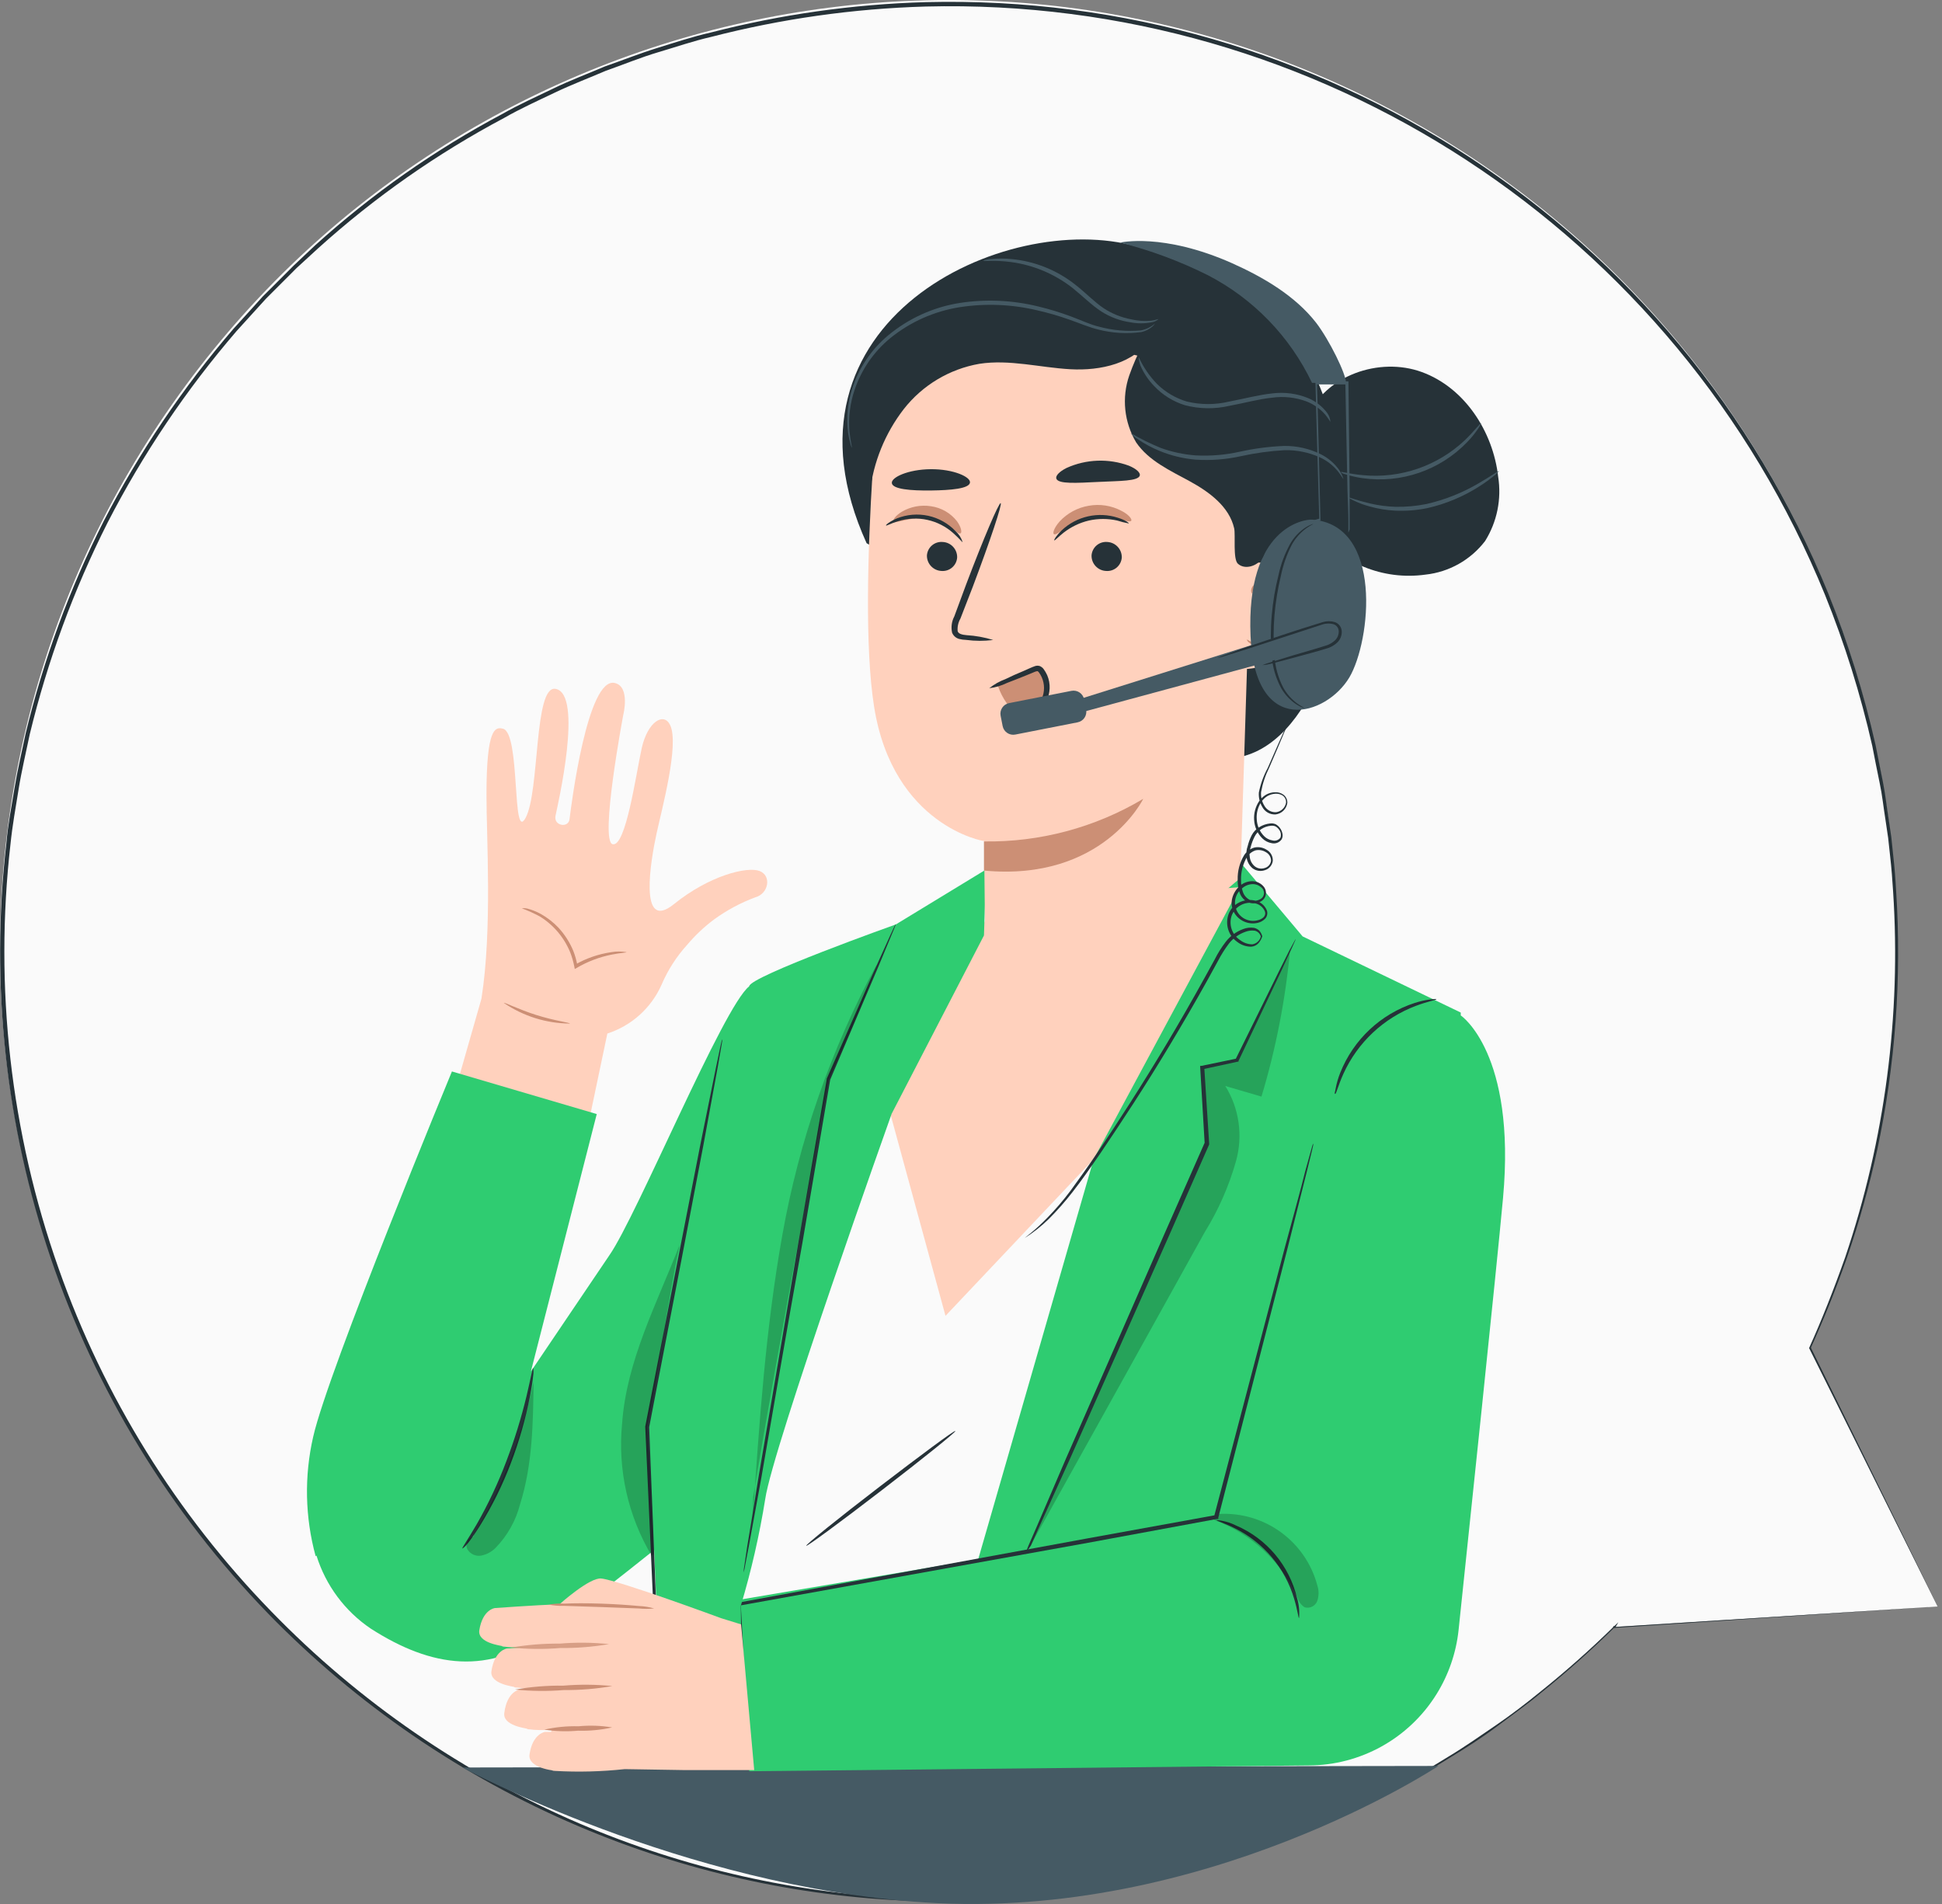 <svg width="306" height="300" viewBox="0 0 306 300" fill="none" xmlns="http://www.w3.org/2000/svg">
<rect x="0" y="0" width="306" height="300" fill="#808080" stroke="none"/>
<path d="M305.297 253.126L285.173 212.396C317.599 142.104 291.111 58.656 224.102 20C157.093 -18.657 71.695 0.245 27.209 63.58C-17.277 126.914 -6.158 213.764 52.845 263.819C111.848 313.874 199.247 310.603 254.352 256.276V256.353L305.297 253.126Z" fill="#FAFAFA"/>
<path d="M305.297 253.126L254.365 256.495H254.095L254.236 256.25V256.173L254.468 256.353C250.741 260.023 246.832 263.503 242.756 266.78C240.624 268.58 238.261 270.226 235.911 272C233.561 273.774 230.992 275.42 228.334 277.027C216.72 284.306 204.151 289.931 190.989 293.741C175.598 298.166 159.603 300.115 143.601 299.514C125.531 298.814 107.74 294.819 91.102 287.724C72.787 279.923 56.2 268.561 42.302 254.296C11.025 222.083 -4.138 177.505 1.002 132.876C1.246 129.971 1.811 127.091 2.286 124.185C2.761 121.28 3.442 118.438 4.045 115.546C6.846 103.968 10.97 92.751 16.335 82.118C21.943 71.251 28.805 61.081 36.78 51.814L39.875 48.407L41.416 46.697L43.047 45.077L46.283 41.837L49.648 38.662C58.605 30.564 68.526 23.603 79.185 17.937C81.753 16.471 84.476 15.262 87.147 13.964C89.818 12.665 92.579 11.637 95.276 10.48C98.05 9.515 100.772 8.423 103.559 7.561C106.346 6.7 109.12 5.774 111.958 5.131C123.049 2.268 134.425 0.66 145.874 0.336C208.005 -1.22 264.619 35.864 288.076 93.483C291.192 101.23 293.682 109.214 295.524 117.358C295.922 119.338 296.307 121.293 296.693 123.234C297.078 125.175 297.283 127.091 297.592 129.045L298.015 131.925C298.118 132.876 298.208 133.828 298.311 134.779C298.529 136.669 298.67 138.546 298.773 140.423C299.656 154.103 298.649 167.84 295.781 181.244C294.527 186.943 292.949 192.567 291.055 198.086C289.257 203.229 287.292 208.05 285.315 212.409V212.293C298.259 238.714 304.873 252.149 305.31 253.075C304.86 252.188 298.182 238.752 285.058 212.409V212.409V212.409C287.023 208.05 288.91 203.293 290.747 198.099C297.005 179.579 299.571 160.01 298.298 140.501C298.182 138.636 298.041 136.759 297.823 134.869L297.515 132.028L297.091 129.161C296.783 127.258 296.59 125.304 296.179 123.375C295.768 121.447 295.408 119.518 295.01 117.513C293.17 109.397 290.679 101.443 287.562 93.728C264.151 36.346 207.729 -0.558 145.836 1.03C134.434 1.357 123.105 2.962 112.061 5.813C109.248 6.456 106.5 7.407 103.713 8.23C100.927 9.053 98.23 10.184 95.469 11.148C92.772 12.305 90.023 13.347 87.365 14.62C84.707 15.892 82.023 17.101 79.442 18.579C68.853 24.202 58.997 31.112 50.097 39.15L46.745 42.223L43.522 45.45L41.904 47.07L40.363 48.767L37.281 52.161C29.337 61.397 22.509 71.538 16.939 82.375C11.591 92.976 7.48 104.158 4.687 115.7C4.097 118.567 3.403 121.421 2.941 124.301C2.478 127.181 1.952 130.048 1.657 132.954C-0.929 155.556 1.667 178.451 9.246 199.899C16.375 220.113 27.803 238.537 42.739 253.898C56.566 268.146 73.079 279.507 91.321 287.325C107.895 294.408 125.62 298.407 143.627 299.128C159.574 299.742 175.517 297.815 190.86 293.419C203.98 289.652 216.514 284.079 228.103 276.86C230.774 275.266 233.239 273.517 235.68 271.859C238.12 270.2 240.38 268.464 242.512 266.716C246.591 263.456 250.504 259.993 254.236 256.34L255.007 255.608L254.468 256.52V256.598L254.339 256.366L305.297 253.126Z" fill="#263238"/>
<path d="M72.853 278.493L226.651 278.249C226.651 278.249 189.884 302.676 145.746 299.758C107.36 297.264 72.853 278.493 72.853 278.493Z" fill="#455A64"/>
<path d="M140.211 175.201L148.982 207.343L181.023 164.029L173.472 277.606H127.728L114.398 278.249C114.398 278.249 116.376 260.352 117.185 250.234C117.679 242.157 119.039 234.157 121.243 226.371C128.075 204.129 140.211 175.201 140.211 175.201Z" fill="#FAFAFA"/>
<path d="M150.536 225.471C150.651 225.613 145.476 229.778 138.978 234.779C132.48 239.781 127.15 243.702 127.035 243.561C126.919 243.419 132.082 239.241 138.593 234.252C145.104 229.264 150.42 225.317 150.536 225.471Z" fill="#263238"/>
<path d="M230.17 159.542L205.256 147.546L195.483 135.924L181.665 150.298L145.014 277.284H207.863L215.915 255.492L230.17 171.357V159.542V159.542Z" fill="#2FCC71"/>
<path d="M118.058 279.084L116.376 252.085L192.286 239.228C192.286 239.228 205.256 176.512 213.244 166.24C220.629 156.752 230.234 160.043 230.234 160.043C230.234 160.043 238.903 165.983 236.835 188.726C235.744 200.645 231.39 241.941 229.824 256.868C229.439 260.441 228.253 263.882 226.356 266.934V266.934C222.011 273.92 214.375 278.168 206.155 278.171L118.058 279.084Z" fill="#2FCC71"/>
<path d="M204.691 254.952C204.576 254.952 204.473 253.756 203.921 251.918C202.489 247.064 199.094 243.032 194.559 240.796C192.838 239.935 191.656 239.639 191.695 239.511C192.759 239.594 193.797 239.882 194.751 240.359C199.583 242.424 203.152 246.66 204.37 251.776C204.678 252.805 204.787 253.882 204.691 254.952V254.952Z" fill="#263238"/>
<g opacity="0.2">
<path d="M203.304 149.372C202.587 157.309 201.068 165.154 198.771 172.784L193.069 171.113C195.258 174.641 195.873 178.926 194.764 182.928C193.651 186.877 191.991 190.651 189.833 194.139C180.415 211.119 170.972 228.107 161.503 245.104L190.064 180.177L189.319 168.169L194.816 166.999L203.304 149.372Z" fill="black"/>
</g>
<g opacity="0.2">
<path d="M192.042 238.547C199.228 238.133 205.715 242.833 207.568 249.796C207.832 250.589 207.832 251.447 207.568 252.239C207.272 253.047 206.404 253.489 205.577 253.255C205.039 252.916 204.646 252.389 204.473 251.776C201.918 246.055 197.154 241.615 191.271 239.472" fill="black"/>
</g>
<path d="M161.708 244.486C161.814 244.131 161.943 243.783 162.094 243.445L163.378 240.501L167.988 229.765L183.476 194.422C185.685 189.408 187.817 184.574 189.82 180.048V180.19C189.576 175.921 189.332 171.91 189.114 168.194V167.937H189.345L194.854 166.793L194.674 166.934L201.519 153.062L203.433 149.269L203.959 148.292C204.014 148.175 204.079 148.064 204.152 147.958C204.131 148.084 204.088 148.206 204.023 148.318L203.574 149.333C203.137 150.272 202.547 151.57 201.789 153.19L195.15 167.166V167.281H195.021L189.525 168.477L189.756 168.181C189.987 171.897 190.244 175.895 190.526 180.177V180.254V180.331C188.523 184.869 186.404 189.704 184.195 194.718L168.541 229.984C166.524 234.432 164.893 238.058 163.725 240.642L162.441 243.522C162.221 243.862 161.976 244.184 161.708 244.486Z" fill="#263238"/>
<path d="M117.994 278.236C117.962 278.087 117.94 277.937 117.93 277.786C117.93 277.451 117.93 277.014 117.827 276.5C117.737 275.291 117.608 273.594 117.454 271.357C117.159 266.922 116.735 260.557 116.17 252.728V252.509H116.376L171.302 242.404L191.554 238.727L191.297 238.971C195.753 222.039 199.606 207.343 202.38 196.826C203.767 191.684 204.948 187.479 205.654 184.574C206.053 183.172 206.348 182.08 206.566 181.295L206.81 180.447L206.913 180.177C206.93 180.275 206.93 180.375 206.913 180.472L206.72 181.321C206.528 182.118 206.258 183.224 205.911 184.625L202.816 196.929C200.107 207.459 196.318 222.18 191.965 239.125V239.331H191.759L171.456 243.085L116.517 252.985L116.722 252.728C117.146 260.57 117.493 266.934 117.737 271.383C117.84 273.556 117.917 275.24 117.968 276.461C117.968 277.014 117.968 277.451 117.968 277.747C117.993 277.909 118.002 278.072 117.994 278.236V278.236Z" fill="#263238"/>
<path d="M226.343 157.446C226.343 157.562 225.059 157.754 223.133 158.474C218.034 160.388 213.907 164.256 211.665 169.223C210.817 171.113 210.547 172.398 210.38 172.36C210.213 172.321 210.38 172.038 210.47 171.447C210.629 170.625 210.866 169.82 211.177 169.043C213.257 163.8 217.566 159.76 222.927 158.024C223.723 157.768 224.539 157.583 225.367 157.472C226.009 157.407 226.33 157.394 226.343 157.446Z" fill="#263238"/>
<path d="M82.819 128.865C85.067 124.712 84.103 107.947 87.532 108.539C91.963 109.297 87.866 126.924 87.532 128.531C87.198 130.138 89.574 130.524 89.741 129.071C89.998 126.975 92.566 106.469 96.92 107.626C99.334 108.256 98.204 112.666 98.204 112.666C98.204 112.666 94.454 132.542 96.534 133.018C98.615 133.494 100.195 122.038 101.119 117.873C102.044 113.707 104.612 112.151 105.601 114.26C107.039 117.346 104.317 127.361 103.444 131.372C102.57 135.384 100.541 147.019 106.179 142.468C111.817 137.916 117.737 136.502 119.676 137.235C121.615 137.968 121.127 140.835 118.97 141.401C116.685 142.256 114.525 143.415 112.549 144.846C110.98 146.016 109.549 147.362 108.285 148.858C106.602 150.71 105.239 152.831 104.253 155.132C102.633 158.808 99.52 161.615 95.7 162.846V162.846L92.412 178.505L71.12 173.941L75.859 157.369C77.592 146.479 76.642 131.848 76.655 125.227C76.655 114.607 78.055 114.53 79.223 114.813C82.061 115.366 80.623 132.915 82.819 128.865Z" fill="#FFD1BD"/>
<path d="M82.215 143.11C83.187 143.479 84.135 143.909 85.053 144.396C87.216 145.732 88.899 147.722 89.856 150.079C90.134 150.805 90.348 151.553 90.499 152.316L90.563 152.676L90.871 152.509C92.577 151.505 94.439 150.797 96.38 150.413C97.831 150.13 98.73 150.105 98.73 150.027C97.936 149.891 97.124 149.891 96.329 150.027C94.317 150.317 92.378 150.984 90.614 151.994L90.987 152.187C90.853 151.378 90.633 150.585 90.332 149.822C89.773 148.476 88.982 147.24 87.994 146.17C87.184 145.314 86.249 144.586 85.22 144.01C84.539 143.636 83.815 143.347 83.063 143.149C82.784 143.089 82.498 143.076 82.215 143.11Z" fill="#CC8F75"/>
<path d="M79.39 158.024C82.462 160.12 86.088 161.252 89.805 161.277C89.805 161.123 87.378 160.84 84.501 159.927C81.625 159.014 79.454 157.883 79.39 158.024Z" fill="#CC8F75"/>
<path d="M156.469 142.596L140.211 175.201L148.982 207.33L172.342 182.619L195.368 139.793L156.469 142.596V142.596Z" fill="#FFD1BD"/>
<path d="M141.161 145.656C141.161 145.656 118.045 153.885 118.045 155.415V155.415C113.961 158.616 100.362 191.542 96.034 197.765L83.654 216.086V216.086L94.03 175.535L71.21 168.824C71.21 168.824 51.715 215.906 49.352 226.371C47.924 232.585 48.056 239.056 49.738 245.206L49.866 245.104C51.329 249.8 54.346 253.858 58.419 256.61C68.089 262.82 77.13 263.99 86.376 257.15C91.616 253.293 97.6 248.601 103.071 244.229L104.51 278.274H117.108C117.108 276.358 116.722 253.036 116.722 253.036C118.376 247.518 119.663 241.896 120.575 236.207C121.718 228.184 140.493 175.497 140.493 175.497L155.043 147.392L155.39 136.991L141.161 145.656Z" fill="#2FCC71"/>
<path d="M104.24 277.979C104.178 277.63 104.144 277.278 104.137 276.924C104.086 276.17 104.022 275.154 103.944 273.877C103.803 271.152 103.611 267.32 103.367 262.589C102.93 252.959 102.339 239.704 101.671 224.841V224.764C101.941 223.363 102.236 221.859 102.532 220.342C105.575 204.733 108.349 190.591 110.366 180.293L112.818 168.182C113.101 166.793 113.345 165.7 113.512 164.89L113.705 164.042C113.725 163.945 113.756 163.85 113.794 163.759C113.814 163.856 113.814 163.957 113.794 164.054L113.653 164.916L113.075 168.233L110.841 180.395C108.876 190.681 106.179 204.823 103.135 220.483C102.853 221.987 102.557 223.491 102.288 224.893V224.816C102.879 239.678 103.405 252.946 103.778 262.563C103.932 267.307 104.06 271.139 104.15 273.864C104.15 275.15 104.15 276.166 104.227 276.924C104.259 277.275 104.264 277.627 104.24 277.979V277.979Z" fill="#263238"/>
<path d="M117.172 247.765C117.176 247.406 117.215 247.049 117.287 246.698C117.403 245.952 117.544 244.936 117.737 243.663C118.186 240.964 118.803 237.235 119.561 232.504C121.166 223.041 123.413 210.082 125.802 195.746C127.433 186.374 128.961 177.58 130.271 170.033V169.955C133.481 162.678 136.165 156.597 138.066 152.264C139.004 150.182 139.761 148.523 140.301 147.315L140.904 146.029C140.967 145.874 141.049 145.727 141.148 145.592C141.115 145.751 141.063 145.907 140.994 146.055C140.853 146.415 140.686 146.852 140.468 147.34C139.954 148.549 139.26 150.233 138.387 152.342C136.525 156.7 133.918 162.82 130.81 170.135V170.135C129.526 177.631 128.036 186.438 126.431 195.849C123.863 210.172 121.654 223.118 120.01 232.581C119.162 237.222 118.482 241.002 117.981 243.689L117.403 246.711C117.35 247.067 117.273 247.419 117.172 247.765H117.172Z" fill="#263238"/>
<path d="M72.854 243.985C72.764 243.921 73.752 242.507 75.139 240.128C76.947 236.956 78.501 233.646 79.788 230.228C81.069 226.872 82.133 223.436 82.973 219.943C83.615 217.23 83.911 215.533 84.013 215.546C84.078 215.951 84.078 216.363 84.013 216.767C83.936 217.552 83.769 218.67 83.5 220.046C82.796 223.636 81.787 227.159 80.482 230.576C79.182 233.998 77.556 237.287 75.627 240.398C74.87 241.594 74.228 242.52 73.74 243.137C73.252 243.754 72.854 244.024 72.854 243.985Z" fill="#263238"/>
<g opacity="0.2">
<path d="M74.613 242.108C74.191 242.199 73.833 242.479 73.643 242.868C73.453 243.256 73.45 243.71 73.637 244.101C74.088 244.869 74.972 245.27 75.846 245.104C76.699 244.927 77.481 244.502 78.093 243.882C79.954 241.969 81.282 239.603 81.946 237.017C83.911 230.82 84.001 224.16 84.078 217.731C82.284 226.218 79.103 234.35 74.664 241.799" fill="black"/>
</g>
<g opacity="0.2">
<path d="M102.686 245.129C98.951 238.863 97.317 231.564 98.024 224.301C98.718 214.402 103.521 205.35 107.104 196.106C105.049 205.826 103.867 215.482 101.967 224.829C101.967 224.829 102.956 238.727 102.981 244.885" fill="black"/>
</g>
<g opacity="0.2">
<path d="M118.636 238.932C119.637 224.121 120.652 209.285 123.259 194.679C125.902 179.73 130.932 165.304 138.156 151.956C136.294 157.819 130.553 170.136 130.553 170.136C130.553 170.136 122.27 213.849 118.674 235.911" fill="black"/>
</g>
<path d="M116.774 255.942L118.841 278.904H108.015L98.435 278.75C94.785 279.146 91.108 279.241 87.442 279.033C87.265 279.038 87.09 279.003 86.929 278.93C86.36 278.848 85.801 278.711 85.259 278.518V278.518C84.283 278.158 83.281 277.528 83.436 276.448C83.911 273.157 85.863 272.887 85.863 272.887H86.839L86.916 272.604C85.439 272.604 84.18 272.604 83.525 272.489C83.217 272.489 83.037 272.424 83.012 272.373C82.986 272.321 79.159 271.923 79.467 269.891C79.891 266.497 81.843 266.227 81.843 266.227L85.002 266.022C83.474 266.022 82.164 266.022 81.496 265.906C81.188 265.906 81.008 265.842 80.983 265.79C80.957 265.739 77.13 265.34 77.438 263.309C77.913 260.017 79.865 259.747 79.865 259.747L82.434 259.567C81.15 259.567 80.161 259.567 79.583 259.465C79.275 259.465 79.095 259.4 79.069 259.349C79.043 259.297 75.216 258.899 75.525 256.868C76.051 253.563 77.99 253.371 77.99 253.371C77.99 253.371 84.026 252.933 88.174 252.766C88.174 252.766 92.887 248.523 94.737 248.716C97.511 249.012 113.615 254.965 113.615 254.965L116.774 255.942Z" fill="#FFD1BD"/>
<path d="M96.457 272.18C94.697 272.577 92.893 272.749 91.089 272.694C89.317 272.858 87.531 272.802 85.773 272.527C87.533 272.128 89.336 271.951 91.141 272C92.913 271.828 94.701 271.889 96.457 272.18V272.18Z" fill="#CC8F75"/>
<path d="M96.483 265.662C93.965 266.104 91.411 266.315 88.855 266.292C86.289 266.496 83.71 266.47 81.149 266.214C83.668 265.773 86.221 265.566 88.778 265.597C91.343 265.385 93.922 265.406 96.483 265.662V265.662Z" fill="#CC8F75"/>
<g opacity="0.78">
<path d="M95.969 259.053C93.425 259.489 90.846 259.696 88.264 259.67C85.699 259.882 83.119 259.856 80.559 259.593C83.078 259.161 85.631 258.955 88.187 258.976C90.778 258.76 93.383 258.786 95.969 259.053V259.053Z" fill="#CC8F75"/>
</g>
<path d="M86.466 252.831C87.266 252.986 88.08 253.051 88.894 253.024L94.762 253.216L100.631 253.435C101.442 253.518 102.26 253.518 103.071 253.435C102.286 253.206 101.475 253.077 100.657 253.049C99.154 252.908 97.074 252.754 94.775 252.676C92.476 252.599 90.409 252.599 88.894 252.676C88.081 252.631 87.266 252.683 86.466 252.831H86.466Z" fill="#CC8F75"/>
<path d="M206.001 65.803C208.724 59.182 217.328 56.16 224.057 58.629C230.787 61.097 235.256 67.989 236.065 75.111C236.621 78.626 235.891 82.223 234.01 85.242C231.734 88.223 228.335 90.138 224.609 90.539C217.904 91.477 211.215 88.722 207.109 83.332C203.003 77.943 202.118 70.756 204.794 64.53" fill="#263238"/>
<path d="M233.381 66.677C233.381 66.677 233.252 67.024 232.893 67.564C232.381 68.315 231.805 69.02 231.172 69.672C226.902 74.102 220.769 76.21 214.683 75.342C213.782 75.213 212.893 75.011 212.024 74.738C211.694 74.663 211.381 74.528 211.1 74.34C211.1 74.224 212.487 74.661 214.734 74.867C220.648 75.442 226.521 73.425 230.838 69.338C232.443 67.782 233.252 66.613 233.381 66.677Z" fill="#455A64"/>
<path d="M236.193 74.237C236.193 74.237 235.962 74.519 235.461 74.931C234.75 75.516 234.003 76.056 233.227 76.551C230.667 78.214 227.831 79.406 224.853 80.073C223.202 80.405 221.515 80.535 219.832 80.459C218.463 80.391 217.106 80.167 215.787 79.791C214.901 79.555 214.041 79.232 213.218 78.826C212.641 78.544 212.319 78.364 212.345 78.325C212.371 78.286 213.706 78.814 215.928 79.341C217.227 79.639 218.552 79.811 219.884 79.855C221.517 79.886 223.149 79.739 224.751 79.418C227.656 78.758 230.441 77.652 233.008 76.139C234.973 74.995 236.129 74.147 236.193 74.237Z" fill="#455A64"/>
<path d="M136.551 85.589C120.652 50.58 158.472 33.005 179.097 38.829C198.488 44.319 206.759 53.974 209.918 66.96C213.077 79.945 212.962 93.959 207.876 106.391C205.308 112.486 200.851 118.695 194.302 119.454" fill="#263238"/>
<path d="M155.544 172.103C155.262 155.389 155.069 132.401 155.069 132.504C155.069 132.607 140.712 130.112 137.732 111.354C136.255 102.033 136.718 86.734 137.501 74.237C138.22 62.974 145.656 49.179 156.867 50.362L191.836 59.233C195.241 59.593 197.803 62.504 197.731 65.931V65.931L195.445 138.341" fill="#FFD1BD"/>
<path d="M146.054 87.518C146.031 88.812 147.036 89.892 148.327 89.961C148.94 90.017 149.55 89.824 150.019 89.425C150.488 89.026 150.776 88.454 150.818 87.839C150.848 86.543 149.839 85.459 148.545 85.397C147.932 85.34 147.322 85.533 146.853 85.932C146.384 86.331 146.096 86.903 146.054 87.518Z" fill="#263238"/>
<path d="M171.995 87.518C171.966 88.814 172.974 89.898 174.268 89.961C174.881 90.017 175.491 89.824 175.96 89.425C176.429 89.026 176.717 88.454 176.759 87.839C176.782 86.545 175.777 85.466 174.486 85.397C173.873 85.34 173.263 85.533 172.795 85.932C172.326 86.331 172.037 86.903 171.995 87.518Z" fill="#263238"/>
<path d="M156.495 100.838C155.13 100.417 153.72 100.163 152.295 100.079C151.627 100.015 151.011 99.886 150.895 99.436C150.837 98.751 150.989 98.065 151.332 97.469L153.284 92.442C155.994 85.268 157.959 79.38 157.676 79.277C157.394 79.174 154.954 84.895 152.244 92.056C151.589 93.818 150.96 95.502 150.369 97.122C149.953 97.911 149.83 98.822 150.022 99.693C150.216 100.17 150.619 100.53 151.114 100.67C151.479 100.766 151.854 100.817 152.231 100.825C153.646 101.016 155.079 101.02 156.495 100.838V100.838Z" fill="#263238"/>
<path d="M155.043 132.581C163.867 132.713 172.555 130.39 180.137 125.87C180.137 125.87 173.78 138.945 155.043 137.171V132.581Z" fill="#CC8F75"/>
<path d="M194.148 89.562C194.43 89.433 204.177 85.114 204.293 96.338C204.409 107.562 193.12 105.337 193.095 105.055C193.069 104.772 194.148 89.562 194.148 89.562Z" fill="#FFD1BD"/>
<path d="M196.485 100.76C196.485 100.76 196.678 100.889 197.012 101.043C197.481 101.235 198.006 101.235 198.476 101.043C199.657 100.593 200.633 98.703 200.672 96.685C200.688 95.719 200.491 94.762 200.094 93.882C199.872 93.173 199.314 92.62 198.604 92.403C198.143 92.284 197.663 92.511 197.461 92.944C197.307 93.265 197.384 93.483 197.32 93.509C197.256 93.535 197.076 93.316 197.166 92.853C197.229 92.576 197.383 92.327 197.602 92.146C197.91 91.911 198.297 91.805 198.681 91.851C199.618 92.029 200.396 92.681 200.736 93.573C201.231 94.538 201.474 95.613 201.442 96.698C201.442 98.96 200.261 101.082 198.643 101.57C198.036 101.759 197.376 101.655 196.858 101.288C196.511 101.03 196.447 100.786 196.485 100.76Z" fill="#CC8F75"/>
<path d="M157.252 108.089C157.578 109.067 158.05 109.99 158.652 110.827C159.254 111.673 160.189 112.22 161.22 112.332C162.361 112.338 163.425 111.755 164.033 110.789C164.607 109.848 164.877 108.752 164.803 107.652C164.803 106.662 164.303 105.479 163.327 105.363C162.912 105.349 162.501 105.442 162.132 105.633L156.995 107.716" fill="#CC8F75"/>
<path d="M159.307 112.319C160.24 112.39 161.179 112.276 162.068 111.984C162.969 111.629 163.708 110.957 164.149 110.094C164.626 109.018 164.626 107.789 164.149 106.713C164.029 106.439 163.878 106.18 163.699 105.942C163.494 105.723 163.532 105.736 163.314 105.774C163.095 105.813 162.762 105.993 162.479 106.096L161.631 106.443C160.527 106.893 159.525 107.279 158.691 107.6C157.806 108.034 156.856 108.316 155.878 108.436C156.653 107.823 157.52 107.337 158.447 106.996C159.256 106.597 160.232 106.147 161.31 105.71L162.145 105.337C162.454 105.191 162.772 105.062 163.095 104.952C163.341 104.868 163.607 104.868 163.853 104.952C164.079 105.053 164.277 105.207 164.431 105.402C164.658 105.71 164.852 106.042 165.009 106.392C165.576 107.722 165.515 109.238 164.842 110.519C164.297 111.536 163.375 112.298 162.274 112.64C161.55 112.87 160.778 112.901 160.039 112.73C159.538 112.55 159.294 112.37 159.307 112.319Z" fill="#263238"/>
<path d="M206.733 81.874C205.577 81.797 196.318 82.992 197.05 100.233C197.731 116.343 209.006 112.794 212.615 106.739C216.018 100.992 217.97 82.671 206.733 81.874Z" fill="#455A64"/>
<path d="M212.461 83.918C212.448 83.768 212.448 83.618 212.461 83.468C212.461 83.121 212.461 82.697 212.461 82.182C212.461 80.999 212.384 79.341 212.319 77.271C212.242 73.041 212.127 67.165 211.986 60.364L212.191 60.57H207.311L207.529 60.351C207.529 61.637 207.606 62.987 207.632 64.363C207.799 70.791 207.953 76.847 208.069 81.899V82.041H207.915C205.96 82.496 204.223 83.613 202.996 85.204C202.073 86.449 201.406 87.865 201.031 89.369C200.785 90.335 200.617 91.32 200.53 92.313C200.53 92.66 200.53 92.918 200.53 93.098C200.53 93.278 200.53 93.368 200.53 93.368C200.514 93.278 200.514 93.187 200.53 93.098C200.53 92.918 200.53 92.66 200.53 92.3C200.579 91.296 200.716 90.298 200.941 89.318C201.288 87.773 201.948 86.316 202.88 85.036C204.147 83.35 205.965 82.162 208.017 81.681L207.876 81.861C207.735 76.821 207.555 70.804 207.375 64.337C207.375 62.961 207.298 61.599 207.273 60.313V60.094H212.474V60.3C212.551 67.088 212.615 72.977 212.666 77.207C212.666 79.277 212.666 80.935 212.666 82.118V83.404C212.613 83.581 212.544 83.753 212.461 83.918Z" fill="#455A64"/>
<path d="M206.733 60.325C203.259 53.035 197.5 47.08 190.334 43.367C185.921 41.161 181.284 39.437 176.503 38.225C176.503 38.225 183.245 36.63 194.148 41.477C199.092 43.689 204.088 46.62 207.388 50.863C209.481 53.601 212.101 58.937 212.088 60.313L206.733 60.325Z" fill="#455A64"/>
<path d="M205.5 111.547C205.384 111.538 205.271 111.508 205.166 111.457C204.867 111.332 204.58 111.181 204.306 111.007C203.306 110.353 202.475 109.472 201.879 108.436C201.034 106.875 200.526 105.153 200.389 103.383C200.197 101.245 200.197 99.093 200.389 96.955C200.571 94.812 200.927 92.688 201.455 90.603C201.825 88.875 202.448 87.212 203.304 85.666C203.904 84.629 204.74 83.748 205.744 83.095C206.015 82.919 206.303 82.772 206.605 82.658C206.709 82.607 206.823 82.577 206.939 82.568C206.939 82.568 206.515 82.761 205.834 83.236C204.901 83.92 204.125 84.797 203.561 85.808C202.767 87.345 202.188 88.985 201.84 90.68C201.339 92.751 200.996 94.857 200.813 96.98C200.64 99.098 200.64 101.227 200.813 103.344C200.926 105.07 201.389 106.754 202.174 108.294C202.728 109.308 203.5 110.187 204.434 110.866C205.128 111.354 205.513 111.509 205.5 111.547Z" fill="#263238"/>
<path d="M157.668 112.777C157.487 111.856 158.087 110.963 159.008 110.782L168.828 108.853C169.75 108.672 170.644 109.273 170.824 110.194L171.142 111.816C171.323 112.737 170.722 113.63 169.801 113.811L159.981 115.74C159.06 115.921 158.166 115.32 157.985 114.399L157.668 112.777Z" fill="#455A64"/>
<path d="M169.812 110.248L209.173 97.88C209.648 97.722 210.167 97.761 210.613 97.988C211.059 98.215 211.396 98.612 211.549 99.089V99.089C211.704 99.573 211.654 100.099 211.411 100.546C211.169 100.993 210.755 101.321 210.265 101.454L170.005 112.344L169.812 110.248Z" fill="#455A64"/>
<path d="M198.899 104.81C199.318 104.634 199.747 104.484 200.184 104.36L203.779 103.254C205.295 102.792 207.144 102.303 209.109 101.66C209.588 101.486 210.025 101.215 210.393 100.863C210.752 100.496 210.95 100.001 210.945 99.487C210.945 98.976 210.62 98.521 210.136 98.356C209.598 98.21 209.031 98.21 208.493 98.356L196.691 102.213L193.095 103.331C192.675 103.477 192.246 103.593 191.811 103.679C192.225 103.476 192.655 103.304 193.095 103.164L196.652 101.879C199.657 100.863 203.792 99.436 208.441 98.022C209.057 97.835 209.714 97.835 210.329 98.022C210.979 98.242 211.418 98.851 211.421 99.539C211.429 100.165 211.183 100.768 210.74 101.21C210.33 101.606 209.839 101.909 209.302 102.097C207.273 102.74 205.449 103.177 203.921 103.614L200.286 104.579C199.833 104.7 199.368 104.778 198.899 104.81V104.81Z" fill="#263238"/>
<path d="M178.249 82.054C177.941 82.529 175.244 81.064 171.905 81.655C168.566 82.246 166.499 84.509 166.062 84.162C165.844 84.021 166.062 83.185 166.961 82.169C168.176 80.855 169.793 79.982 171.559 79.688C173.312 79.372 175.12 79.653 176.695 80.485C177.915 81.089 178.403 81.848 178.249 82.054Z" fill="#CC8F75"/>
<path d="M177.864 82.478C177.243 82.362 176.629 82.208 176.027 82.015C174.564 81.691 173.047 81.691 171.584 82.015C170.13 82.357 168.768 83.011 167.59 83.931C166.678 84.651 166.203 85.216 166.126 85.139C166.049 85.062 166.409 84.419 167.282 83.571C169.651 81.337 173.047 80.573 176.143 81.578C177.299 81.938 177.902 82.375 177.864 82.478Z" fill="#263238"/>
<path d="M179.598 74.931C179.315 75.831 176.451 75.766 173.048 75.934C169.645 76.101 166.768 76.294 166.447 75.419C166.293 74.982 166.884 74.326 168.052 73.735C171.154 72.333 174.681 72.204 177.877 73.375C179.084 73.876 179.713 74.494 179.598 74.931Z" fill="#263238"/>
<path d="M151.358 84.033C151.101 84.175 150.6 83.699 149.778 83.133C148.764 82.42 147.6 81.949 146.375 81.758C143.473 81.282 141.135 82.619 140.802 82.143C140.647 81.951 141.046 81.282 142.086 80.639C143.476 79.823 145.105 79.514 146.696 79.765C148.317 79.992 149.785 80.84 150.793 82.131C151.512 83.133 151.576 83.918 151.358 84.033Z" fill="#CC8F75"/>
<path d="M151.679 85.422C151.589 85.422 151.152 84.844 150.24 84.034C147.867 81.884 144.532 81.159 141.482 82.131C140.326 82.491 139.659 82.889 139.607 82.799C139.556 82.71 140.134 82.182 141.328 81.681C142.895 81.056 144.611 80.913 146.259 81.269C147.909 81.626 149.414 82.473 150.574 83.699C151.094 84.161 151.477 84.757 151.679 85.422Z" fill="#263238"/>
<path d="M152.835 76.062C152.668 76.975 149.932 77.245 146.696 77.284C143.46 77.322 140.712 77.078 140.532 76.152C140.352 75.227 143.1 73.954 146.67 73.928C150.24 73.902 153.014 75.162 152.835 76.062Z" fill="#263238"/>
<path d="M183.078 49.462C180.896 52.416 179.164 55.679 177.941 59.143C176.725 62.658 177.125 66.532 179.033 69.724C181.01 72.617 184.388 74.147 187.47 75.831C190.552 77.515 193.698 79.829 194.469 83.249C194.7 84.317 194.25 88.071 195.047 88.816C196.151 89.832 198.09 89.202 198.899 87.955C199.708 86.708 200.286 82.581 200.312 81.077L200.505 67.063C200.505 63.103 200.505 59.002 198.797 55.492C196.395 50.503 191.438 48.909 184.195 49.269" fill="#263238"/>
<path d="M137.064 77.592C137.615 72.823 139.453 68.293 142.381 64.491C145.341 60.693 149.608 58.136 154.35 57.317C159.076 56.597 163.853 57.908 168.63 58.178C173.408 58.448 178.827 57.278 181.318 53.203C182.102 51.917 182.461 50.143 181.473 49.037C181.071 48.639 180.596 48.325 180.073 48.111C173.737 45.032 166.636 43.883 159.654 44.807C152.646 45.778 146.259 49.353 141.765 54.823C137.297 60.391 135.63 67.704 137.244 74.661" fill="#263238"/>
<path d="M134.226 70.546C134.127 70.356 134.054 70.153 134.008 69.942C133.833 69.344 133.705 68.734 133.623 68.117C133.345 65.825 133.564 63.501 134.265 61.303C135.305 58.016 137.261 55.094 139.902 52.881C143.137 50.178 147.042 48.4 151.203 47.739C155.335 47.103 159.551 47.291 163.609 48.291C165.352 48.708 167.068 49.231 168.746 49.86C170.351 50.451 171.777 51.146 173.151 51.467C175.316 52.057 177.568 52.257 179.803 52.058C180.608 51.89 181.358 51.523 181.986 50.991C181.867 51.176 181.72 51.341 181.55 51.48C181.063 51.888 180.486 52.175 179.867 52.316C177.581 52.631 175.256 52.496 173.022 51.917C171.61 51.57 170.146 50.94 168.566 50.387C166.885 49.787 165.17 49.289 163.429 48.896C159.445 47.946 155.316 47.776 151.268 48.394C147.231 49.025 143.434 50.715 140.262 53.293C137.686 55.417 135.752 58.217 134.676 61.38C133.945 63.51 133.665 65.769 133.854 68.014C134.034 69.672 134.29 70.534 134.226 70.546Z" fill="#455A64"/>
<path d="M154.954 41.053C155.333 40.915 155.732 40.837 156.135 40.822C157.224 40.71 158.321 40.71 159.41 40.822C163.044 41.168 166.503 42.551 169.375 44.807C171.032 46.093 172.419 47.572 173.896 48.562C175.208 49.427 176.679 50.022 178.224 50.31C179.257 50.558 180.325 50.632 181.383 50.529C182.128 50.439 182.5 50.233 182.539 50.285C182.228 50.556 181.843 50.731 181.434 50.786C180.344 50.994 179.224 50.994 178.134 50.786C176.503 50.551 174.94 49.973 173.549 49.089C171.995 48.073 170.57 46.633 168.964 45.347C166.176 43.172 162.862 41.774 159.358 41.298C156.662 40.925 154.966 41.233 154.954 41.053Z" fill="#455A64"/>
<path d="M211.665 75.484C211.665 75.484 211.408 75.046 210.868 74.326C210.073 73.333 209.051 72.544 207.889 72.025C206.167 71.264 204.3 70.891 202.418 70.932C200.089 71.062 197.774 71.38 195.496 71.884C193.166 72.399 190.775 72.58 188.395 72.424C186.453 72.256 184.549 71.797 182.744 71.061C181.53 70.569 180.372 69.948 179.29 69.21C178.861 68.949 178.479 68.619 178.159 68.232C179.677 69.124 181.256 69.906 182.885 70.572C184.667 71.22 186.53 71.618 188.42 71.755C190.743 71.876 193.072 71.681 195.342 71.177C197.656 70.661 200.011 70.355 202.38 70.264C204.35 70.245 206.298 70.685 208.069 71.549C209.27 72.136 210.3 73.021 211.061 74.121C211.251 74.423 211.414 74.742 211.549 75.072C211.652 75.355 211.69 75.484 211.665 75.484Z" fill="#455A64"/>
<path d="M209.635 66.484C209.635 66.484 209.391 66.047 208.839 65.353C208.03 64.414 207.002 63.69 205.847 63.244C204.116 62.605 202.254 62.406 200.428 62.665C198.36 62.871 196.113 63.501 193.685 63.951C191.387 64.479 188.994 64.444 186.712 63.848C184.861 63.277 183.189 62.236 181.858 60.827C180.959 59.901 180.232 58.821 179.713 57.638C179.601 57.319 179.511 56.993 179.443 56.661C179.421 56.542 179.421 56.42 179.443 56.301C180.156 57.856 181.129 59.278 182.32 60.505C183.635 61.794 185.244 62.743 187.007 63.27C189.206 63.799 191.499 63.799 193.698 63.27C196.074 62.82 198.347 62.203 200.505 61.984C202.422 61.746 204.368 62.008 206.155 62.742C207.361 63.248 208.405 64.075 209.173 65.134C209.441 65.536 209.6 66.001 209.635 66.484V66.484Z" fill="#455A64"/>
<path d="M161.465 195.065L161.709 194.859L162.415 194.293C163.314 193.553 164.172 192.763 164.983 191.928C166.303 190.577 167.534 189.143 168.669 187.634C169.953 185.885 171.456 183.777 173.035 181.437C176.195 176.757 179.893 171.048 183.823 164.479C185.788 161.187 187.817 157.677 189.859 153.975C190.372 153.049 190.873 152.11 191.4 151.172C191.894 150.182 192.483 149.244 193.159 148.369C193.863 147.466 194.807 146.78 195.882 146.389C196.432 146.17 197.031 146.104 197.615 146.196C197.924 146.271 198.208 146.426 198.437 146.646C198.646 146.894 198.799 147.183 198.887 147.495V147.495V147.559C198.763 147.953 198.557 148.317 198.283 148.626C197.988 148.943 197.584 149.136 197.153 149.166C196.347 149.164 195.565 148.893 194.931 148.395C193.573 147.421 193.018 145.667 193.57 144.088C193.85 143.277 194.436 142.608 195.201 142.223C195.947 141.835 196.803 141.712 197.628 141.876C198.51 142.012 199.259 142.596 199.606 143.419C199.787 143.89 199.676 144.422 199.323 144.782C199.003 145.093 198.603 145.311 198.168 145.412C196.669 145.755 195.126 145.048 194.405 143.689C194.055 143.007 193.972 142.218 194.174 141.478C194.37 140.757 194.772 140.11 195.329 139.613C195.876 139.12 196.584 138.845 197.32 138.842C198.075 138.849 198.781 139.217 199.221 139.832C199.444 140.168 199.527 140.579 199.452 140.976C199.382 141.37 199.155 141.719 198.822 141.941C198.212 142.36 197.436 142.456 196.742 142.198C196.074 141.907 195.56 141.346 195.329 140.655C195.107 139.997 195.003 139.305 195.021 138.611C194.983 137.254 195.335 135.915 196.036 134.754C196.408 134.17 196.978 133.741 197.641 133.545C198.308 133.398 199.006 133.523 199.58 133.892C200.206 134.24 200.583 134.911 200.556 135.628C200.468 136.339 199.962 136.927 199.272 137.119C198.632 137.335 197.927 137.225 197.384 136.824C196.876 136.405 196.538 135.815 196.434 135.165C196.333 134.539 196.39 133.898 196.601 133.301C196.747 132.714 196.958 132.144 197.23 131.604C197.509 131.069 197.931 130.624 198.45 130.318C198.952 130.005 199.518 129.811 200.107 129.752C200.411 129.708 200.722 129.748 201.006 129.868C201.274 130.017 201.507 130.223 201.686 130.472C201.867 130.717 201.994 130.998 202.059 131.295C202.145 131.61 202.108 131.945 201.956 132.234C201.607 132.754 200.971 133 200.364 132.851C199.809 132.755 199.298 132.49 198.9 132.092C198.128 131.321 197.67 130.29 197.615 129.199C197.542 128.154 197.818 127.114 198.399 126.242C198.687 125.827 199.059 125.476 199.49 125.214C199.919 124.975 200.399 124.842 200.89 124.828C201.382 124.797 201.87 124.943 202.264 125.24C202.651 125.551 202.866 126.029 202.842 126.525C202.703 127.475 201.945 128.213 200.993 128.325C200.117 128.375 199.294 127.907 198.887 127.13C198.48 126.444 198.297 125.649 198.36 124.854C198.634 123.506 199.106 122.206 199.76 120.997L201.16 117.808C201.995 115.906 202.662 114.427 203.112 113.411L203.625 112.267C203.683 112.135 203.747 112.006 203.818 111.881C203.776 112.018 203.725 112.151 203.664 112.28L203.189 113.437L201.314 117.873L199.991 120.945C199.381 122.163 198.948 123.462 198.707 124.802C198.648 125.545 198.823 126.286 199.208 126.924C199.573 127.605 200.298 128.016 201.07 127.978C201.875 127.871 202.516 127.25 202.649 126.448C202.667 126.041 202.491 125.65 202.174 125.394C201.832 125.157 201.421 125.04 201.006 125.06C200.555 125.078 200.116 125.201 199.721 125.42C199.332 125.663 198.996 125.982 198.733 126.358C198.199 127.167 197.95 128.13 198.026 129.097C198.07 130.099 198.487 131.048 199.195 131.758C199.543 132.107 199.993 132.336 200.479 132.414C200.957 132.557 201.472 132.381 201.763 131.977C201.906 131.534 201.814 131.05 201.519 130.691C201.374 130.489 201.186 130.322 200.967 130.202C200.739 130.111 200.491 130.08 200.248 130.112C199.151 130.202 198.179 130.854 197.68 131.835C197.421 132.348 197.219 132.886 197.076 133.442C196.89 133.983 196.841 134.562 196.935 135.126C197.02 135.678 197.309 136.178 197.744 136.528C198.182 136.857 198.754 136.949 199.272 136.772C199.807 136.63 200.203 136.178 200.274 135.628C200.279 135.065 199.973 134.545 199.477 134.278C198.993 133.971 198.408 133.865 197.846 133.982C197.285 134.166 196.804 134.539 196.485 135.036C195.841 136.134 195.516 137.39 195.548 138.662C195.534 139.3 195.634 139.936 195.843 140.539C196.035 141.109 196.453 141.574 196.999 141.825C197.566 142.027 198.196 141.946 198.694 141.606C198.931 141.445 199.094 141.195 199.147 140.913C199.2 140.631 199.139 140.339 198.977 140.102C198.614 139.605 198.038 139.309 197.423 139.305C196.791 139.31 196.182 139.548 195.715 139.973C194.632 140.8 194.284 142.278 194.884 143.501C195.484 144.725 196.865 145.353 198.18 145C198.538 144.926 198.867 144.752 199.131 144.499C199.359 144.259 199.428 143.909 199.31 143.599C199.017 142.913 198.391 142.427 197.654 142.313C196.152 141.989 194.637 142.807 194.084 144.242C193.582 145.67 194.111 147.257 195.368 148.099C195.923 148.542 196.61 148.786 197.32 148.793C197.997 148.69 198.539 148.178 198.681 147.508V147.623C198.577 147.142 198.208 146.763 197.731 146.646C197.219 146.573 196.696 146.635 196.216 146.826C195.203 147.183 194.312 147.82 193.647 148.665C192.996 149.522 192.421 150.434 191.926 151.39C191.413 152.342 190.899 153.28 190.385 154.206C188.33 157.909 186.289 161.406 184.311 164.697C180.368 171.267 176.606 176.95 173.446 181.63C171.841 183.957 170.39 186.052 169.016 187.801C167.858 189.298 166.605 190.719 165.266 192.056C164.108 193.19 162.833 194.198 161.465 195.065V195.065Z" fill="#263238"/>
</svg>
